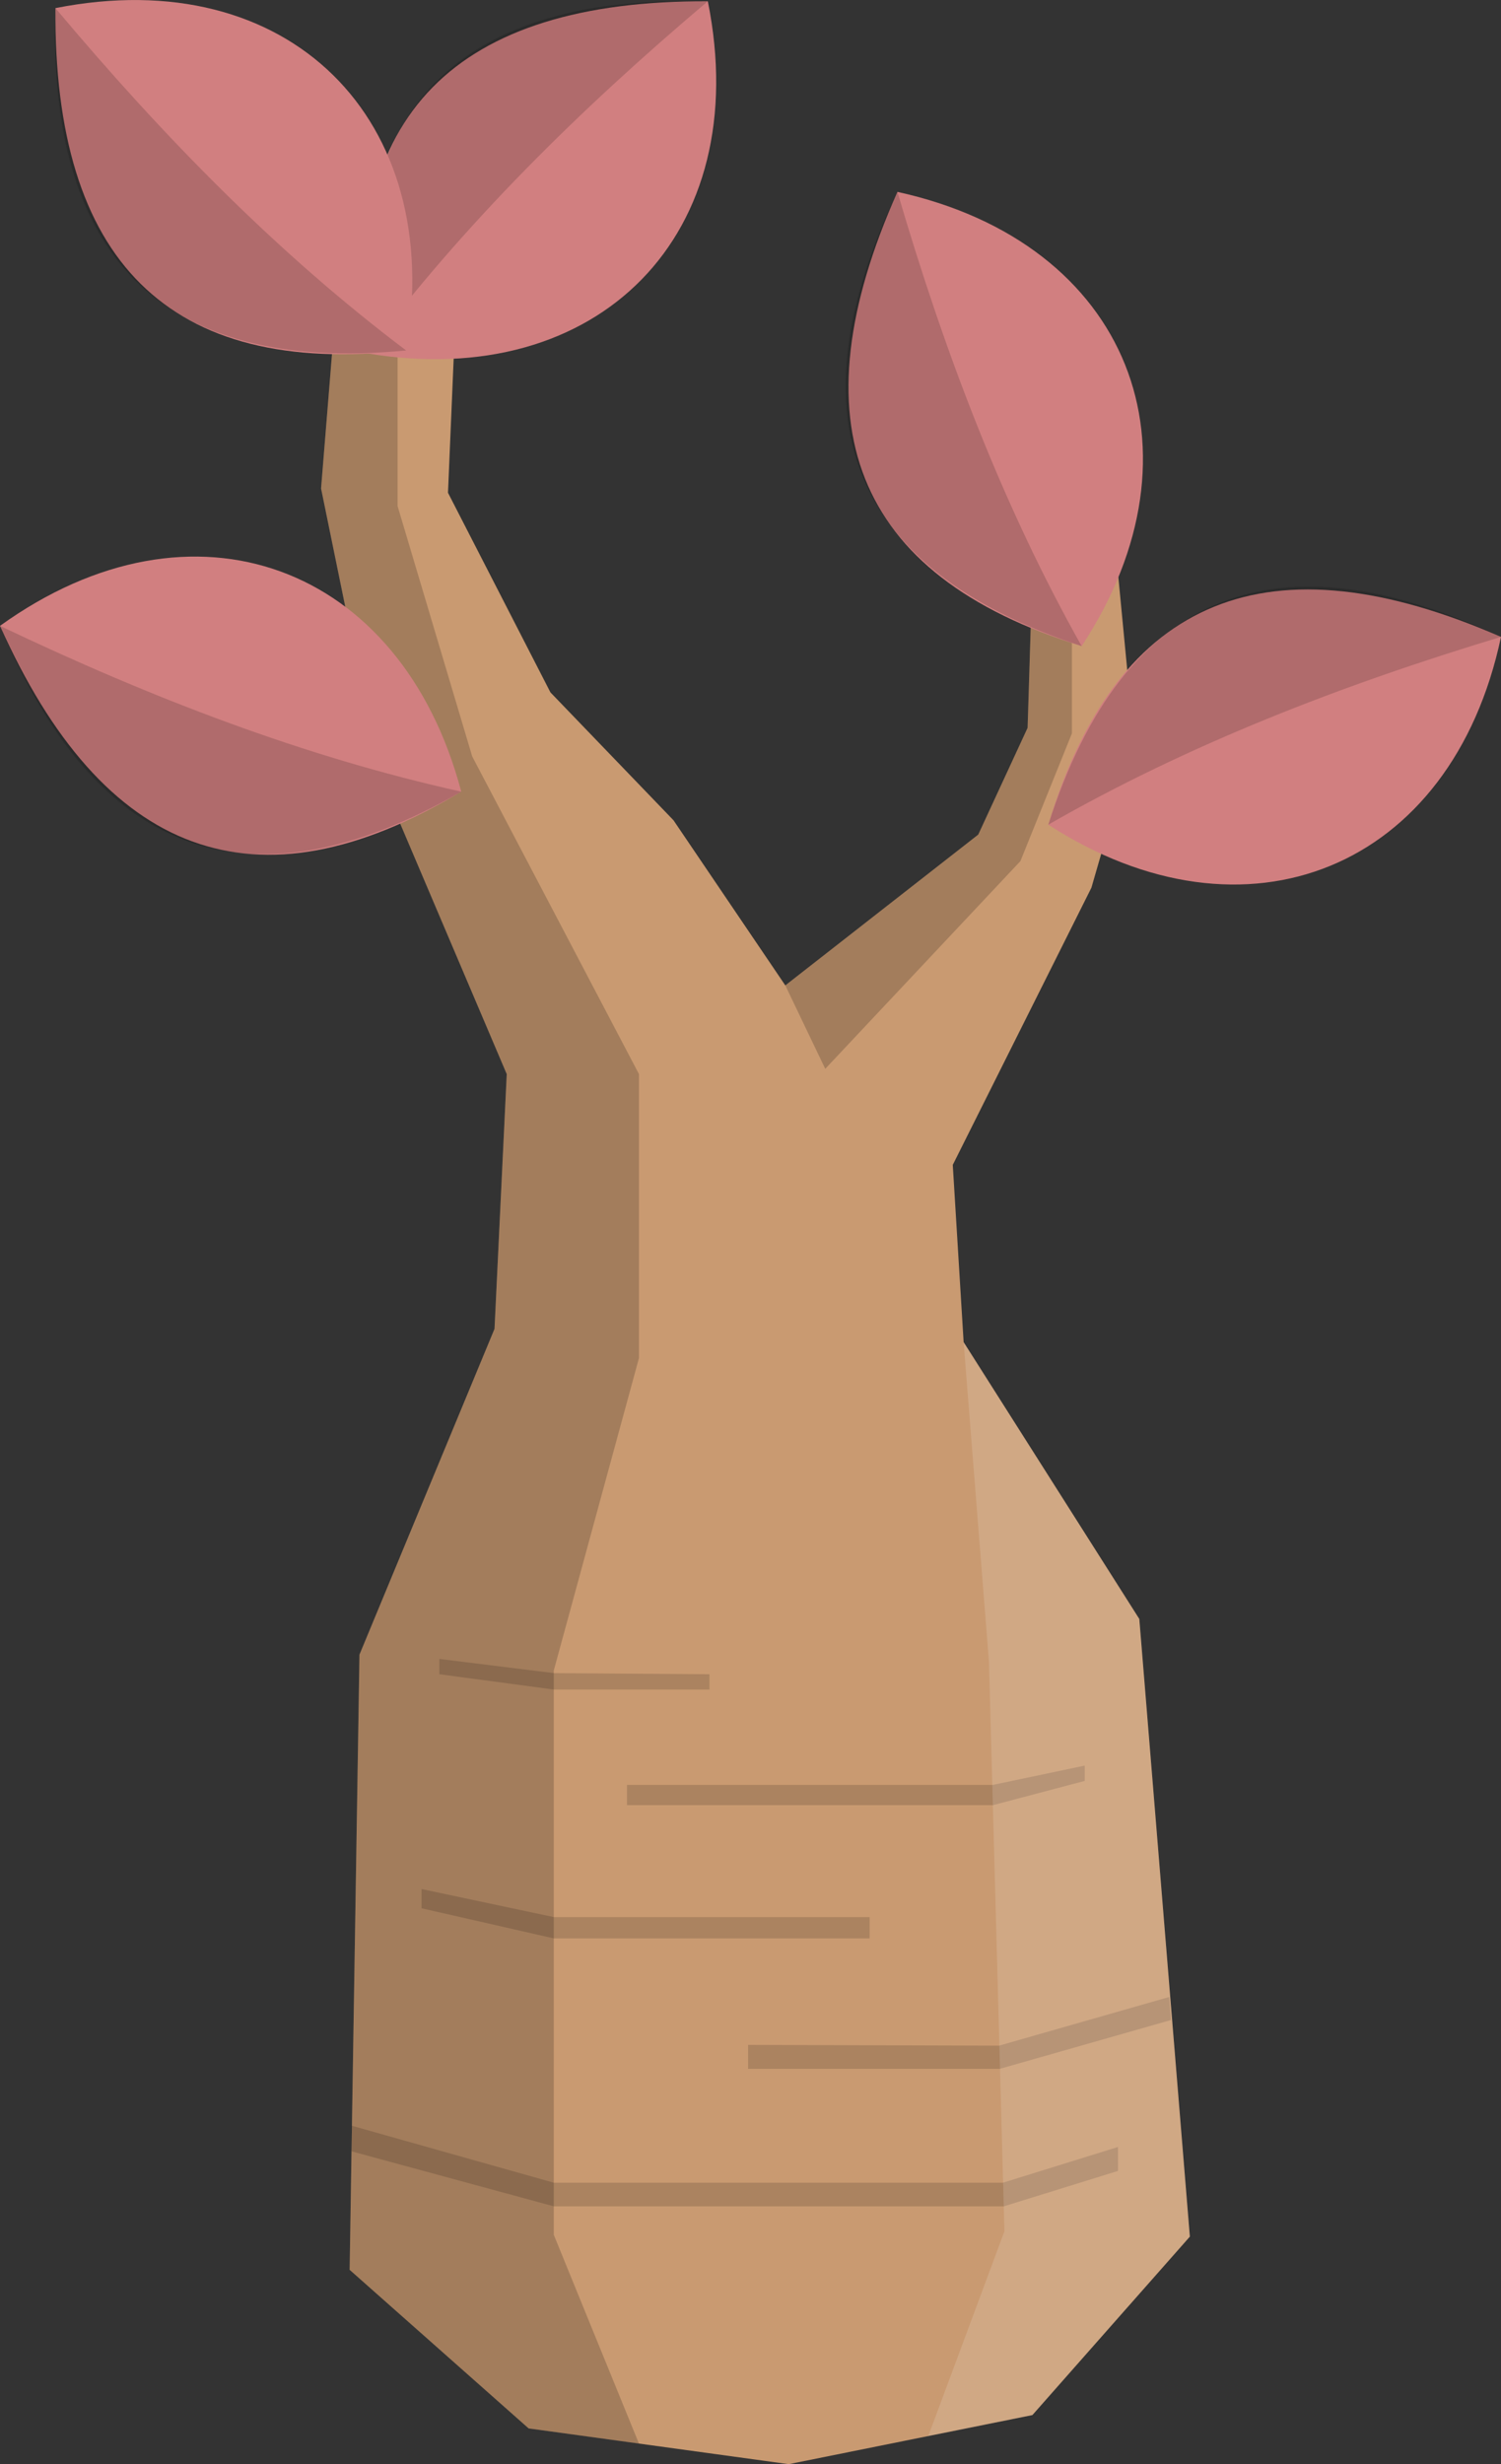 <?xml version="1.0" encoding="UTF-8"?><svg xmlns="http://www.w3.org/2000/svg" viewBox="0 0 175.5 288.05"><rect x="0" y="0" width="175.5" height="288.05" fill="#333333" stroke="none"/><defs><style>.d{fill:#d17f80;}.e{fill:#c99a71;}.f{fill:#fff;opacity:.14;}.g{opacity:.16;}.h{opacity:.15;}.i{opacity:.19;}</style></defs><g id="a"/><g id="b"><g id="c"><g><polygon class="e" points="111.4 136.17 127.61 103.77 132.59 86.56 130.72 67.05 120.78 64.7 120.15 85.08 114.38 97.56 91.82 115.19 78.75 95.89 64.36 80.94 52.38 57.6 53.38 34 39.42 34 37.54 57.1 44.42 90.7 59.25 125.56 57.82 155.34 42.03 193.42 40.88 265.33 61.81 283.87 92.22 288.05 120.71 282.31 139.12 261.45 133.21 189.25 112.67 156.89 111.4 136.17"/><polygon class="i" points="46.49 34 46.49 59.17 55.21 88.42 74.71 125.56 74.71 158.75 64.75 195.27 64.75 261.24 74.71 285.65 61.81 283.87 40.88 265.33 42.03 193.42 57.82 155.34 59.25 125.56 44.42 90.7 37.54 57.1 39.42 34 46.49 34"/><polygon class="i" points="91.82 115.19 96.49 124.94 119.31 100.66 125.33 85.73 125.33 65.78 120.78 64.7 120.15 85.08 114.38 97.56 91.82 115.19"/><g><path class="d" d="M175.5,74.45c-5.76,27.19-29.87,36.87-52.93,21.95,8.08-26.89,25.96-33.73,52.93-21.95Z"/><path class="g" d="M175.5,74.45c-26.02-12.17-44.05-5.75-52.93,21.95,16.27-9.33,34.18-16.29,52.93-21.95Z"/></g><g><path class="d" d="M82.76,.15c5.5,27.24-12.79,45.7-39.87,41.15C39.63,13.41,53.33,.03,82.76,.15Z"/><path class="g" d="M82.76,.15c-28.72-.84-42.72,12.2-39.87,41.15C54.13,26.28,67.8,12.78,82.76,.15Z"/></g><g><path class="d" d="M6.48,.95c27.26-5.41,45.65,12.95,41.01,40.02C19.59,44.12,6.27,30.38,6.48,.95Z"/><path class="g" d="M6.48,.95c-.95,28.71,12.05,42.76,41.01,40.02C32.51,29.68,19.06,15.95,6.48,.95Z"/></g><g><path class="d" d="M0,73.16c22.56-16.24,46.91-7.18,53.93,19.38-24.07,14.46-41.9,7.49-53.93-19.38Z"/><path class="g" d="M0,73.16c11.06,26.51,28.72,33.9,53.93,19.38-18.31-4.05-36.25-10.95-53.93-19.38Z"/></g><g><path class="d" d="M104.93,22.43c27.14,5.97,36.64,30.16,21.54,53.1-26.83-8.29-33.53-26.22-21.54-53.1Z"/><path class="g" d="M104.93,22.43c-12.37,25.93-6.1,44.01,21.54,53.1-9.2-16.34-16.03-34.31-21.54-53.1Z"/></g><polygon class="h" points="41.1 251.48 64.75 257.91 117.37 257.91 130.72 253.77 130.72 250.97 117.26 255.15 64.75 255.15 41.1 248.48 41.1 251.48"/><polygon class="h" points="87.47 239.04 87.47 241.84 116.89 241.84 136.92 236.13 136.7 233.44 116.81 239.13 87.47 239.04"/><polygon class="h" points="64.75 226.59 101.68 226.59 101.68 224.1 64.75 224.1 49.29 220.82 49.29 223.07 64.75 226.59"/><polygon class="h" points="73.31 211.01 73.31 208.65 116.07 208.65 126.83 206.39 126.83 208.18 116.12 211.01 73.31 211.01"/><polygon class="h" points="64.75 195.58 51.37 193.92 51.37 195.71 64.75 197.5 82.95 197.5 82.95 195.71 64.75 195.58"/><polygon class="f" points="108.54 284.76 117.44 260.83 115.63 194.23 112.67 156.89 133.21 189.25 139.12 261.45 120.71 282.31 108.54 284.76"/></g></g></g></svg>